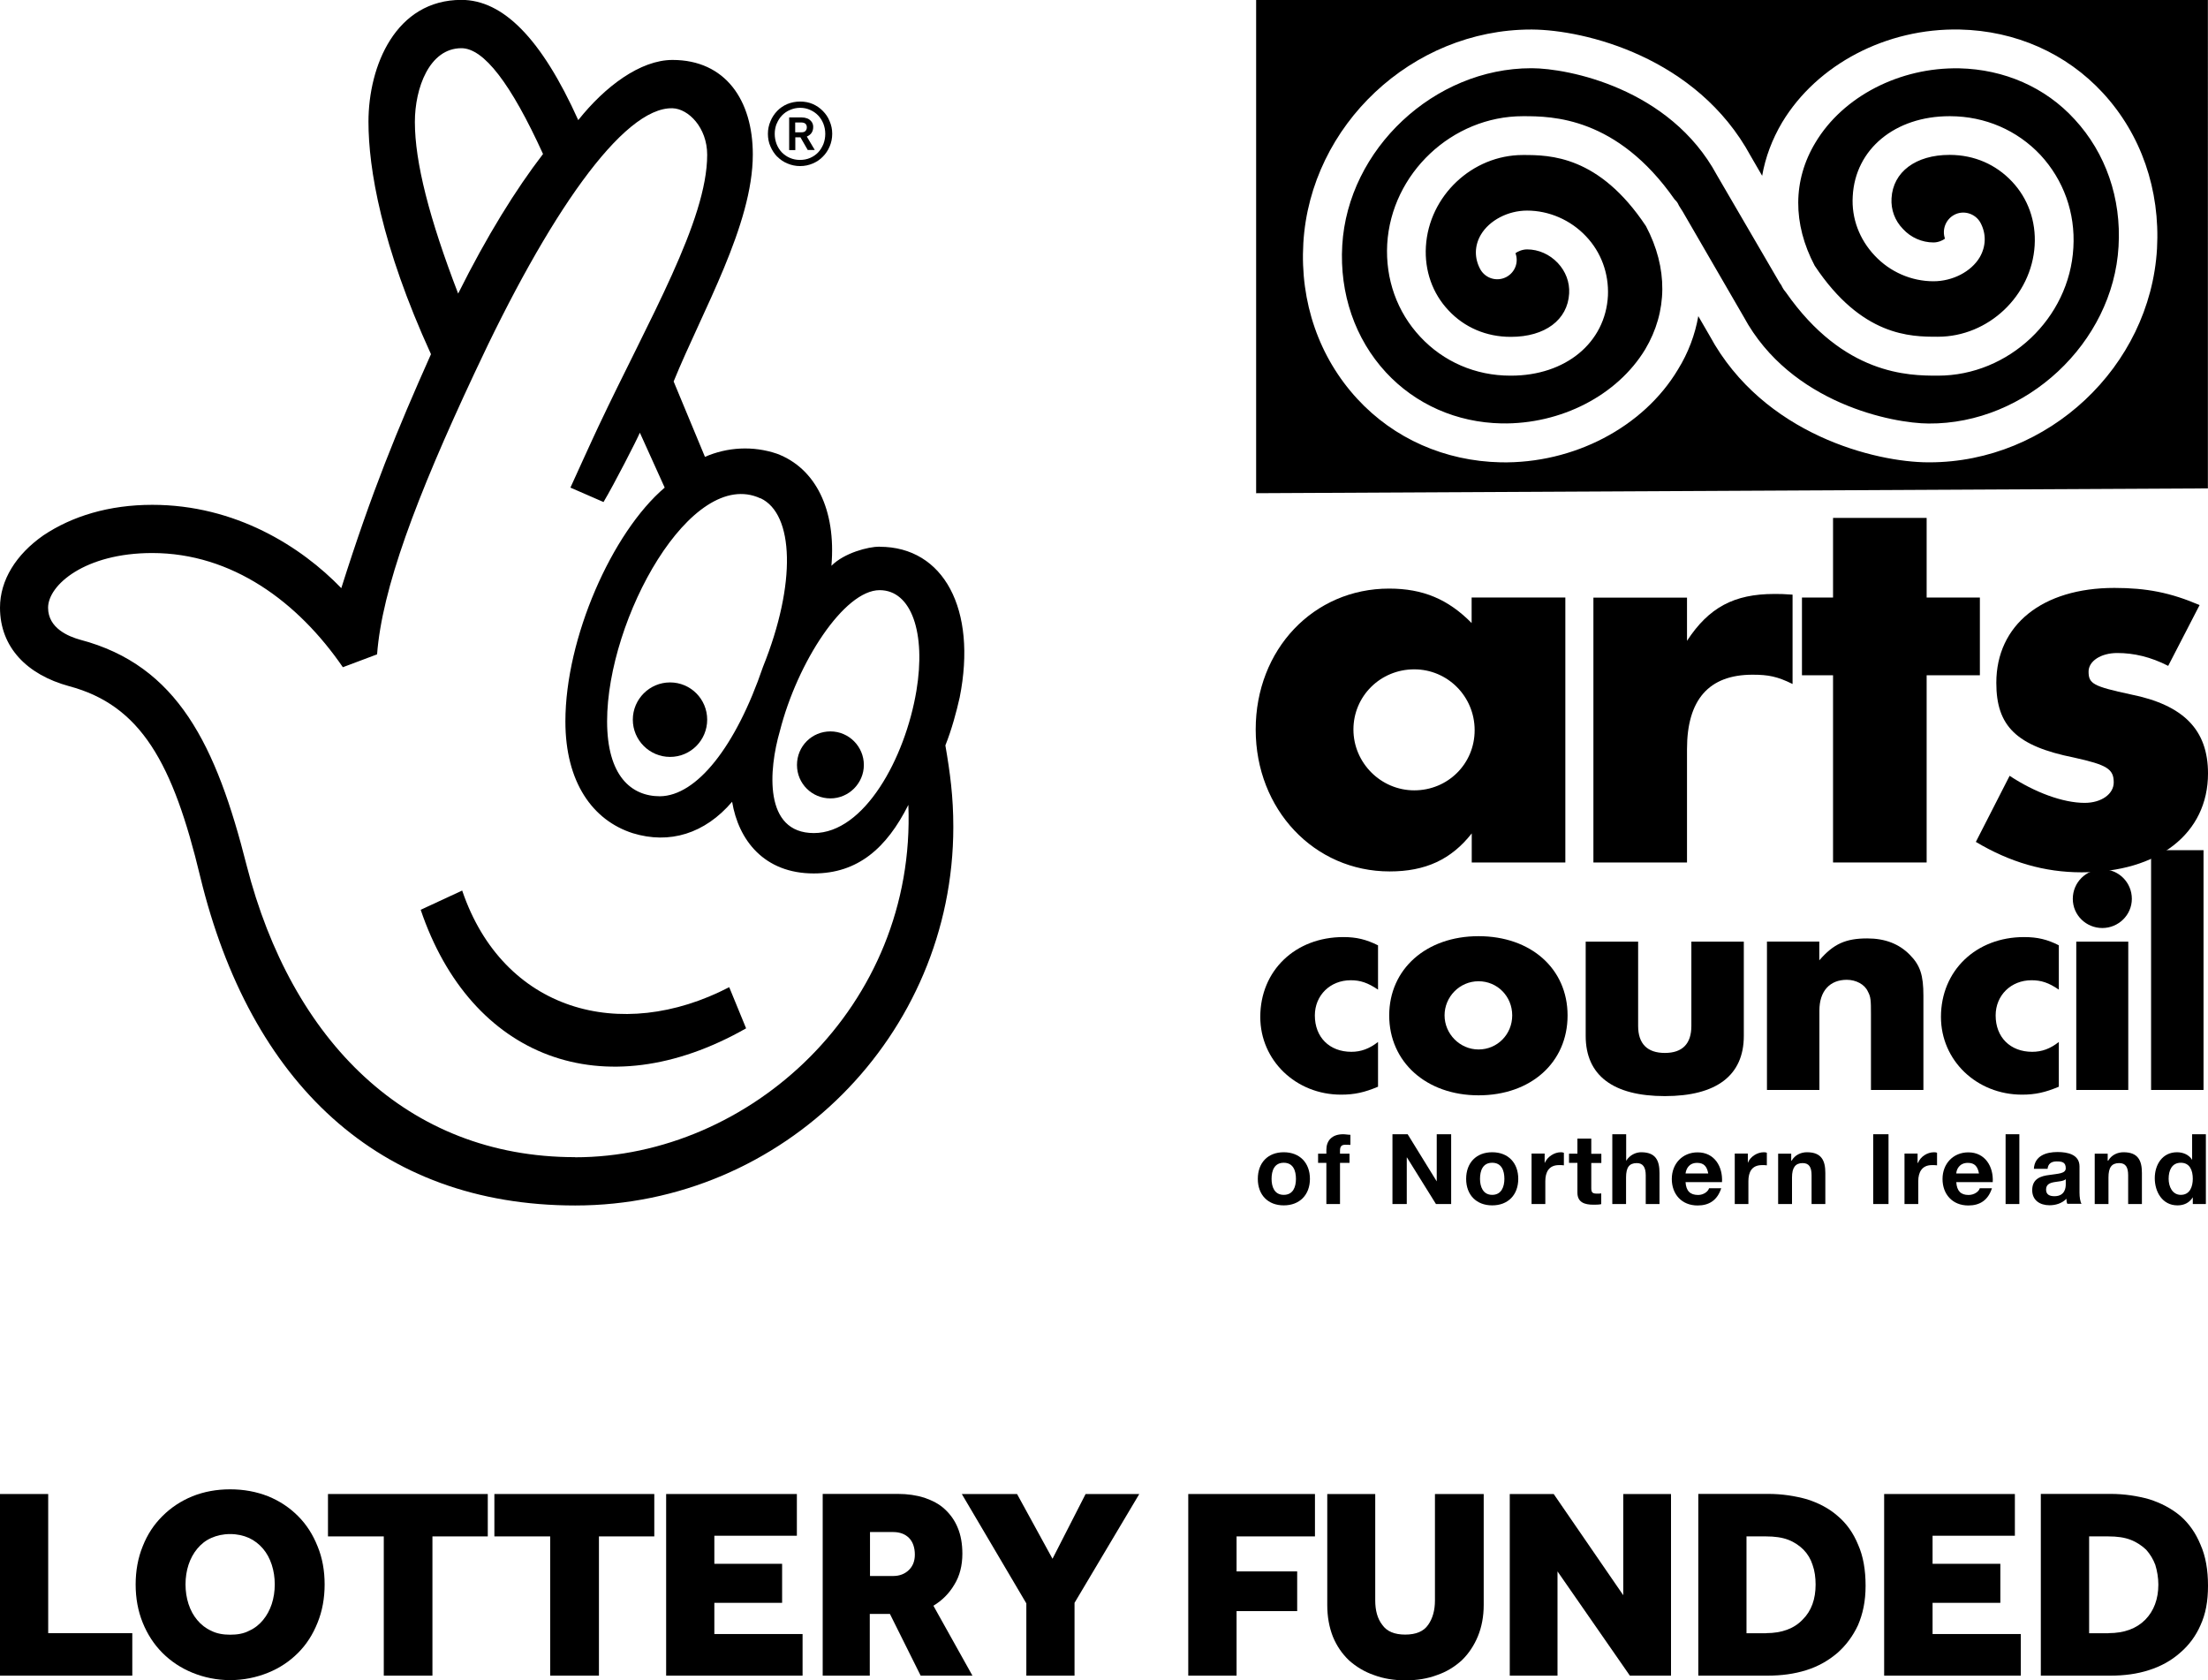 <?xml version="1.0" encoding="UTF-8"?><svg id="Layer_2" xmlns="http://www.w3.org/2000/svg" viewBox="0 0 197.45 150.25"><g id="Layer_1-2"><g><g><path d="m175.19,6.11c-5.29-.1-10.37,2.5-12.84,6.63-2.04,3.37-2.05,7.27-.07,11.02,4.21,6.33,8.58,6.35,10.96,6.35h.06c4.51,0,8.38-3.66,8.65-8.17.13-2.17-.6-4.2-2.03-5.71-1.43-1.52-3.36-2.37-5.53-2.38h-.06c-3.01,0-5.05,1.52-5.18,3.88-.06,1.02.29,1.99,1.02,2.74.71.78,1.72,1.21,2.73,1.21.42,0,.83-.18,1.03-.34-.28-.79.05-1.7.81-2.12.83-.46,1.9-.14,2.36.69.54,1,.5,2.12-.06,3.09-.76,1.29-2.43,2.15-4.14,2.15-1.97,0-3.88-.83-5.25-2.29-1.37-1.45-2.09-3.33-1.97-5.31.22-4.23,3.8-7.16,8.65-7.16h.07c3.12.01,5.98,1.25,8.07,3.47,2.06,2.23,3.13,5.17,2.94,8.29-.35,6.32-5.79,11.44-12.11,11.44h-.06c-2.54,0-8.36-.04-13.53-7.44-.09-.12-.21-.25-.28-.39-.06-.08-.08-.16-.13-.25-.11-.15-.2-.29-.28-.44l-5.49-9.42c-4.21-7.79-13.35-9.54-16.53-9.55h-.07c-8.67,0-16.4,7.23-16.9,15.84-.25,4.31,1.14,8.36,3.91,11.36,2.65,2.86,6.32,4.48,10.34,4.56,5.3.09,10.34-2.5,12.84-6.62,2.01-3.38,2.05-7.27.07-11.02-4.21-6.33-8.6-6.36-10.98-6.36h-.03c-4.53,0-8.4,3.66-8.67,8.18-.13,2.16.59,4.2,2.02,5.71,1.42,1.53,3.39,2.37,5.55,2.37h.04c3.03,0,5.07-1.51,5.2-3.88.06-1.02-.32-1.99-1.02-2.73-.73-.77-1.72-1.21-2.74-1.21-.43,0-.85.19-1.04.34.3.8-.03,1.7-.8,2.12-.85.46-1.89.14-2.35-.69-.54-1-.52-2.11.06-3.09.76-1.28,2.42-2.15,4.13-2.15,1.95,0,3.88.83,5.26,2.29,1.37,1.44,2.05,3.33,1.97,5.31-.22,4.22-3.79,7.16-8.67,7.16h-.06c-3.11,0-5.97-1.24-8.05-3.47-2.08-2.22-3.13-5.17-2.96-8.29.37-6.33,5.81-11.44,12.13-11.44h.06c2.54,0,8.34.05,13.51,7.44.12.11.23.24.31.39.03.08.08.17.13.25.08.15.2.29.28.44l5.46,9.42c4.21,7.78,13.38,9.53,16.53,9.54,8.71.07,16.5-7.21,16.99-15.83.26-4.31-1.15-8.36-3.93-11.37-2.61-2.86-6.29-4.47-10.31-4.56"/><path d="m192.89,22.24c-.61,10.55-9.73,19.1-20.35,19.1h-.12c-4.64-.01-14.71-2.43-19.53-11.31l-1.02-1.76c-.29,1.65-.89,3.27-1.82,4.77-3.09,5.17-9.34,8.43-15.86,8.3-4.97-.11-9.53-2.11-12.82-5.68-3.41-3.7-5.13-8.64-4.82-13.92.62-10.55,9.74-19.1,20.36-19.1h.1c4.66.03,14.73,2.43,19.55,11.32l1.02,1.76c.29-1.66.89-3.26,1.79-4.78,3.12-5.18,9.32-8.44,15.89-8.3,4.97.11,9.52,2.12,12.8,5.68,3.41,3.7,5.12,8.65,4.83,13.92M112.33,0v44.1l85.11-.43V0h-85.11Z"/><path d="m112.48,105.41c0,1.43.9,2.37,2.32,2.37s2.34-.94,2.34-2.37-.91-2.38-2.34-2.38-2.32.95-2.32,2.38m1.23,0c0-.74.25-1.44,1.09-1.44s1.09.7,1.09,1.44c0,.7-.24,1.43-1.09,1.43s-1.09-.74-1.09-1.43"/><path d="m118.6,107.66h1.23v-3.68h.85v-.82h-.85v-.27c0-.39.14-.53.48-.53.15,0,.3,0,.45.01v-.9c-.21,0-.44-.05-.65-.05-1.02,0-1.5.59-1.5,1.39v.35h-.74v.82h.74v3.68Z"/></g><polygon points="124.52 107.66 125.8 107.66 125.8 103.5 125.82 103.5 128.41 107.66 129.77 107.66 129.77 101.42 128.48 101.42 128.48 105.62 128.47 105.62 125.88 101.42 124.52 101.42 124.52 107.66"/><g><path d="m131.11,105.41c0,1.43.91,2.37,2.33,2.37s2.33-.94,2.33-2.37-.9-2.38-2.33-2.38-2.33.95-2.33,2.38m1.24,0c0-.74.25-1.44,1.09-1.44s1.09.7,1.09,1.44c0,.7-.26,1.43-1.09,1.43s-1.09-.74-1.09-1.43"/><path d="m136.96,107.66h1.23v-2.04c0-.8.31-1.44,1.22-1.44.14,0,.34,0,.44.02v-1.12c-.08-.04-.18-.05-.27-.05-.59,0-1.2.4-1.44.95h-.01v-.83h-1.17v4.5Z"/><path d="m142.29,101.81h-1.23v1.35h-.75v.82h.75v2.66c0,.89.67,1.08,1.43,1.08.23,0,.5,0,.7-.05v-.96c-.12.02-.23.02-.36.02-.42,0-.53-.09-.53-.5v-2.24h.9v-.82h-.9v-1.35Z"/><path d="m144.17,107.66h1.24v-2.37c0-.9.28-1.29.96-1.29.56,0,.8.38.8,1.1v2.56h1.23v-2.78c0-1.1-.33-1.85-1.64-1.85-.46,0-1,.23-1.33.75h-.01v-2.36h-1.24v6.24Z"/><path d="m153.99,105.7c.08-1.37-.66-2.66-2.18-2.66-1.36,0-2.31,1.02-2.31,2.38s.88,2.37,2.31,2.37c1.02,0,1.76-.46,2.11-1.54h-1.09c-.07.28-.48.6-.97.6-.71,0-1.08-.35-1.13-1.15h3.26Zm-3.26-.77c.04-.34.26-.95,1.03-.95.6,0,.88.3,1,.95h-2.03Z"/><path d="m155.12,107.66h1.23v-2.04c0-.8.29-1.44,1.22-1.44.15,0,.34,0,.43.02v-1.12c-.07-.04-.19-.05-.27-.05-.6,0-1.22.4-1.43.95h0v-.83h-1.17v4.5Z"/><path d="m159.02,107.66h1.23v-2.37c0-.9.31-1.29.95-1.29.59,0,.8.38.8,1.1v2.56h1.23v-2.78c0-1.1-.34-1.85-1.64-1.85-.53,0-1.07.23-1.37.75h-.04v-.62h-1.17v4.5Z"/></g><rect x="167.51" y="101.42" width="1.37" height="6.24"/><g><path d="m170.31,107.66h1.23v-2.04c0-.8.33-1.44,1.22-1.44.14,0,.34,0,.46.02v-1.12c-.07-.04-.19-.05-.27-.05-.61,0-1.22.4-1.43.95h-.04v-.83h-1.17v4.5Z"/><path d="m178.2,105.7c.08-1.37-.67-2.66-2.18-2.66-1.36,0-2.31,1.02-2.31,2.38s.88,2.37,2.31,2.37c1.02,0,1.76-.46,2.11-1.54h-1.09c-.07.28-.48.6-1,.6-.69,0-1.05-.35-1.1-1.15h3.26Zm-3.26-.77c.01-.34.26-.95,1.03-.95.6,0,.88.3,1,.95h-2.02Z"/></g><rect x="179.35" y="101.42" width="1.23" height="6.24"/><g><path d="m184.73,105.9c0,.27-.05,1.06-1.01,1.06-.4,0-.75-.12-.75-.59s.34-.6.74-.67c.39-.07.81-.07,1.02-.26v.47Zm-1.63-1.37c.05-.48.34-.68.82-.68s.81.07.81.61c0,.49-.69.48-1.45.6-.79.09-1.55.34-1.55,1.36,0,.9.68,1.35,1.55,1.35.55,0,1.11-.17,1.51-.58,0,.17.02.32.08.45h1.27c-.12-.19-.18-.6-.18-1.01v-2.33c0-1.08-1.08-1.29-1.97-1.29-1.02,0-2.05.34-2.11,1.5h1.23Z"/><path d="m187.32,107.66h1.23v-2.37c0-.9.28-1.29.96-1.29.59,0,.8.38.8,1.1v2.56h1.23v-2.78c0-1.1-.34-1.85-1.64-1.85-.53,0-1.07.23-1.37.75h-.05v-.62h-1.16v4.5Z"/><path d="m196.09,107.66h1.17v-6.24h-1.23v2.29h0,0c-.28-.46-.81-.68-1.35-.68-1.31,0-1.99,1.11-1.99,2.32s.67,2.43,2.03,2.43c.56,0,1.05-.21,1.37-.72h0v.59Zm0-2.26c0,.71-.26,1.44-1.07,1.44-.76,0-1.09-.74-1.09-1.44,0-.74.28-1.43,1.09-1.43s1.07.69,1.07,1.43"/><path d="m123.23,84.53c-1.06-.53-1.93-.74-3.1-.74-4.3,0-7.43,3-7.43,7.14,0,3.89,3.19,6.95,7.22,6.95,1.21,0,2.1-.2,3.31-.71v-4c-.77.6-1.52.88-2.38.88-1.97,0-3.27-1.31-3.27-3.25,0-1.8,1.37-3.15,3.21-3.15.85,0,1.52.22,2.44.84v-3.97Z"/><path d="m132.22,83.71c-4.68,0-7.99,2.94-7.99,7.09s3.31,7.14,7.99,7.14,7.96-2.94,7.96-7.14-3.3-7.09-7.96-7.09m0,4.03c1.68,0,3.01,1.35,3.01,3.05s-1.33,3.05-3.01,3.05-3.04-1.4-3.04-3.05,1.34-3.05,3.04-3.05"/><path d="m146.49,84.2h-4.69v8.43c0,3.53,2.45,5.38,7.08,5.38s7.06-1.86,7.06-5.38v-8.43h-4.69v7.54c0,1.59-.8,2.41-2.37,2.41s-2.39-.82-2.39-2.41v-7.54Z"/><path d="m158.01,84.2v13.26h4.69v-7.11c0-1.73.93-2.74,2.45-2.74.82,0,1.6.41,1.88,1.04.27.5.28.77.28,2.09v6.72h4.69v-8.43c0-1.82-.28-2.72-1.23-3.67-.95-.96-2.19-1.45-3.79-1.45-1.93,0-3.02.49-4.29,1.96v-1.68h-4.69Z"/><path d="m184.12,84.53c-1.04-.53-1.92-.74-3.12-.74-4.29,0-7.43,3-7.43,7.14,0,3.89,3.19,6.95,7.25,6.95,1.18,0,2.08-.2,3.29-.71v-4c-.76.6-1.51.88-2.38.88-1.97,0-3.27-1.31-3.27-3.25,0-1.8,1.37-3.15,3.21-3.15.86,0,1.54.22,2.44.84v-3.97Z"/><path d="m185.67,97.46h4.65v-13.26h-4.65v13.26Zm2.33-19.73c-1.45,0-2.64,1.17-2.64,2.64s1.2,2.61,2.64,2.61,2.64-1.16,2.64-2.61-1.16-2.64-2.64-2.64"/></g><rect x="192.36" y="76.02" width="4.69" height="21.44"/><g><path d="m131.6,53.43v2.28c-2.1-2.13-4.35-3.08-7.38-3.08-6.76,0-11.93,5.44-11.93,12.6s5.24,12.69,11.98,12.69c3.2,0,5.5-1.06,7.34-3.4v2.6h8.37v-23.69h-8.37Zm-5.13,6.42c2.98,0,5.4,2.42,5.4,5.44s-2.41,5.38-5.4,5.38-5.44-2.46-5.44-5.44,2.41-5.38,5.44-5.38"/><path d="m142.49,53.43v23.69h8.37v-10.14c0-4.41,1.95-6.65,5.86-6.65,1.42,0,2.22.16,3.58.83v-7.99c-.86-.06-1.07-.06-1.63-.06-3.61,0-5.86,1.21-7.81,4.19v-3.86h-8.37Z"/></g><polygon points="172.29 60.38 177.05 60.38 177.05 53.43 172.29 53.43 172.29 46.31 163.92 46.31 163.92 53.43 161.14 53.43 161.14 60.38 163.92 60.38 163.92 77.12 172.29 77.12 172.29 60.38"/><path d="m196.71,54.11c-2.6-1.12-4.76-1.54-7.63-1.54-6.45,0-10.56,3.31-10.56,8.49,0,3.87,1.8,5.65,6.95,6.68,2.93.65,3.55,1.01,3.55,2.22,0,1.03-1.09,1.83-2.6,1.83-1.95,0-4.49-.95-6.71-2.42l-3.02,5.91c3.07,1.83,6.15,2.72,9.46,2.72,6.86,0,11.3-3.49,11.3-8.84,0-3.88-2.16-6.12-6.92-7.07-3.34-.72-3.76-.95-3.76-2.04,0-.93,1.09-1.66,2.57-1.66s2.99.35,4.55,1.15l2.81-5.44Z"/><polygon points="0 133.59 0 149.83 11.83 149.83 11.83 146.03 4.31 146.03 4.31 133.59 0 133.59"/><path d="m20.58,146.17c.63,0,1.2-.09,1.69-.35.5-.22.91-.55,1.25-.96.34-.41.6-.89.78-1.43.18-.55.27-1.15.27-1.76s-.09-1.21-.27-1.76c-.18-.55-.44-1.03-.78-1.43-.34-.4-.76-.73-1.25-.96-.49-.22-1.06-.35-1.69-.35s-1.2.13-1.69.35c-.5.22-.91.55-1.25.96-.34.41-.6.89-.78,1.43-.18.55-.27,1.15-.27,1.76s.09,1.21.27,1.76c.18.55.44,1.03.78,1.43.34.41.76.74,1.25.96.49.25,1.06.35,1.69.35m0,4.06c-1.21,0-2.34-.24-3.37-.66-1.03-.42-1.93-1.02-2.68-1.77-.75-.75-1.34-1.65-1.77-2.71-.42-1.04-.63-2.18-.63-3.41s.21-2.38.63-3.41c.42-1.07,1.01-1.96,1.77-2.71.75-.75,1.65-1.35,2.68-1.77,1.03-.41,2.15-.62,3.37-.62s2.35.21,3.39.62c1.04.42,1.93,1.02,2.68,1.77.75.75,1.33,1.65,1.75,2.71.43,1.04.63,2.18.63,3.41s-.21,2.38-.63,3.41c-.42,1.06-1,1.96-1.75,2.71-.75.75-1.64,1.35-2.68,1.77-1.04.42-2.17.66-3.39.66"/><polygon points="29.33 133.59 29.33 137.38 34.32 137.38 34.32 149.83 38.67 149.83 38.67 137.38 43.62 137.38 43.62 133.59 29.33 133.59"/><polygon points="44.21 133.59 44.21 137.38 49.2 137.38 49.2 149.83 53.56 149.83 53.56 137.38 58.51 137.38 58.51 133.59 44.21 133.59"/><polygon points="59.57 133.59 59.57 149.83 71.77 149.83 71.77 146.11 63.88 146.11 63.88 143.32 69.94 143.32 69.94 139.83 63.88 139.83 63.88 137.32 71.26 137.32 71.26 133.59 59.57 133.59"/><path d="m79.88,140.92c.57,0,1.04-.19,1.39-.53.36-.34.54-.81.54-1.38,0-.61-.17-1.13-.51-1.48-.34-.35-.82-.54-1.43-.54h-2.07v3.93h2.09Zm-6.3-7.34h6.71c.88,0,1.67.12,2.37.34.71.25,1.32.55,1.82,1.02.5.46.9,1.01,1.17,1.68.27.64.41,1.43.41,2.31,0,1.05-.24,1.99-.71,2.75-.47.8-1.09,1.42-1.88,1.9l3.49,6.25h-4.63l-2.75-5.52h-1.8v5.52h-4.21v-16.25Z"/><polygon points="97.08 133.59 94.12 139.38 90.95 133.59 86.01 133.59 91.78 143.37 91.78 149.83 96.09 149.83 96.09 143.32 101.88 133.59 97.08 133.59"/><polygon points="106.26 133.59 106.26 149.83 110.58 149.83 110.58 144.06 116 144.06 116 140.51 110.58 140.51 110.58 137.38 117.59 137.38 117.59 133.59 106.26 133.59"/><path d="m118.68,133.59h4.3v9.52c0,.89.2,1.63.63,2.18.41.59,1.1.87,2.05.87s1.65-.28,2.05-.87c.4-.56.61-1.3.61-2.18v-9.52h4.36v9.92c0,1.03-.18,1.97-.52,2.8-.34.82-.82,1.55-1.44,2.15-.63.57-1.36,1.03-2.22,1.32-.84.32-1.79.47-2.81.47s-1.97-.15-2.82-.47c-.85-.29-1.6-.75-2.23-1.31-.62-.59-1.1-1.29-1.44-2.11-.34-.86-.51-1.81-.51-2.85v-9.92Z"/><polygon points="145.16 133.59 145.16 142.64 138.94 133.59 135.01 133.59 135.01 149.83 139.28 149.83 139.28 140.51 145.75 149.83 149.43 149.83 149.43 133.59 145.16 133.59"/><path d="m157.93,146.03c1.42,0,2.51-.41,3.27-1.21.79-.78,1.16-1.84,1.16-3.13,0-.63-.08-1.23-.27-1.76-.16-.51-.43-.97-.81-1.36-.36-.36-.82-.68-1.37-.89-.55-.21-1.22-.3-1.97-.3h-1.76v8.66h1.76Zm-6.06-12.45h6.25c1.24,0,2.39.18,3.47.48,1.04.33,1.98.82,2.74,1.49.8.67,1.41,1.54,1.83,2.57.46,1.03.67,2.26.67,3.67s-.25,2.52-.68,3.53c-.46.98-1.07,1.8-1.84,2.48-.8.68-1.7,1.2-2.78,1.54-1.08.34-2.23.49-3.46.49h-6.2v-16.25Z"/><polygon points="168.49 133.59 168.49 149.83 180.71 149.83 180.71 146.11 172.82 146.11 172.82 143.32 178.88 143.32 178.88 139.83 172.82 139.83 172.82 137.32 180.18 137.32 180.18 133.59 168.49 133.59"/><g><path d="m188.55,146.03c1.42,0,2.51-.41,3.3-1.21.76-.78,1.16-1.84,1.16-3.13,0-.63-.11-1.23-.27-1.76-.19-.51-.47-.97-.82-1.36-.38-.36-.85-.68-1.4-.89-.55-.21-1.19-.3-1.97-.3h-1.73v8.66h1.73Zm-6.06-12.45h6.24c1.24,0,2.4.18,3.47.48,1.04.33,1.98.82,2.78,1.49.77.67,1.38,1.54,1.8,2.57.46,1.03.67,2.26.67,3.67s-.21,2.52-.67,3.53c-.43.98-1.04,1.8-1.84,2.48-.77.68-1.7,1.2-2.78,1.54-1.05.34-2.2.49-3.43.49h-6.23v-16.25Z"/><g><path d="m78.65,48.88c-1.01,0-3.16.56-4.3,1.71.43-5.03-1.43-8.73-4.87-10.02-2.15-.73-4.44-.59-6.44.28l-2.8-6.74c2.57-6.31,7.08-14,7.08-20.3,0-4.86-2.46-8.45-7.18-8.45-2.87,0-6.03,2.36-8.43,5.38-3.29-7.3-6.73-10.75-10.45-10.75-5.87,0-8.31,5.89-8.31,10.9,0,4.16,1.14,11.04,5.59,20.78-3.01,6.74-5.3,12.32-8.02,20.92-3.58-3.71-9.46-7.45-16.9-7.45-3.87,0-7.17,1.01-9.74,2.73C1.43,49.58,0,51.88,0,54.33c0,3.56,2.43,6,6.16,7.02,6.44,1.71,9.31,6.87,11.75,17.06,4.45,18.32,15.9,29.38,33.53,29.38,18.62,0,33.81-15.21,33.81-33.85,0-2.72-.29-4.85-.71-7.29.57-1.43.99-3,1.28-4.29,1.57-7.89-1.44-13.47-7.16-13.47Zm-10.64-4.33c2.99,1.4,3.23,7.61.22,15.08-2.44,7.16-5.94,11.53-9.21,11.57-2.58,0-4.73-1.83-4.73-6.71,0-9.15,7.53-22.79,13.71-19.93ZM37.1,10.9c0-3.01,1.29-6.59,4.16-6.59,2,0,4.43,3.16,7.3,9.46-2.43,3.16-5.01,7.31-7.59,12.48-2.59-6.73-3.87-11.76-3.87-15.34Zm14.33,92.57c-15.04,0-25.36-10.44-29.37-26.07-2.72-10.75-6.16-17.9-14.9-20.2-1-.28-2.86-1.01-2.86-2.86,0-2.03,3.3-4.89,9.31-4.89,7.14,0,13.04,4.37,17.05,10.21l3.06-1.15c.45-5.86,3.44-13.89,8.69-25.1,6.59-14.18,13.29-23.85,17.73-23.73,1.42.04,3.1,1.73,3.1,4.16,0,5.88-5.18,14.67-9.71,24.26-.46.96-2.52,5.5-2.52,5.5l2.96,1.29c.97-1.63,2.98-5.56,3.25-6.2l2.22,4.91c-4.72,4.02-8.88,13.47-8.88,20.91,0,5.44,2.44,8.84,6.02,9.99,3.29,1.01,6.45.05,8.89-2.81.57,3.43,2.86,6.41,7.3,6.41,3.93,0,6.51-2.25,8.46-6.13.71,18.04-14.19,31.51-29.8,31.51Zm30.52-41.7c-1.01,6.04-4.66,12.72-9.17,12.72s-4.04-5.67-3.04-9.12c1.57-6.17,5.76-12.6,8.92-12.6,2.86,0,4.15,3.85,3.29,9Z"/><path d="m41.33,79.63l-3.71,1.72c4.48,13.24,16.34,17.86,29.1,10.6l-1.51-3.68c-9.73,5.05-20.23,2.11-23.88-8.64Z"/><path d="m59.92,67.68c1.84,0,3.32-1.49,3.32-3.33s-1.48-3.33-3.32-3.33-3.33,1.5-3.33,3.33,1.49,3.33,3.33,3.33Z"/><path d="m74.26,65.4c-1.65,0-2.99,1.32-2.99,3s1.35,2.99,2.99,2.99,2.99-1.35,2.99-2.99-1.33-3-2.99-3Z"/><path d="m69.51,14.01c.26.26.56.47.91.61.35.15.73.23,1.13.23s.78-.08,1.13-.23c.35-.15.65-.35.9-.61.26-.26.46-.56.61-.91.15-.35.23-.73.23-1.14s-.08-.77-.23-1.12c-.14-.36-.35-.66-.61-.92-.25-.26-.56-.47-.9-.62-.35-.15-.73-.22-1.13-.22s-.79.08-1.14.22c-.35.15-.65.35-.91.62-.25.26-.46.57-.6.92-.15.35-.23.72-.23,1.12s.07.79.23,1.14c.15.35.35.65.6.91Zm-.05-2.95c.11-.28.27-.53.47-.74.21-.21.44-.38.72-.49.27-.12.58-.19.9-.19s.62.06.9.19c.27.12.51.28.71.49.2.21.36.46.47.74.11.28.17.59.17.91s-.06.63-.17.92c-.12.28-.27.53-.47.74-.2.21-.44.37-.71.49-.28.12-.58.18-.91.18s-.62-.06-.9-.18c-.28-.12-.51-.28-.72-.49-.2-.21-.36-.46-.47-.74-.11-.29-.17-.59-.17-.92s.06-.62.17-.91Z"/><path d="m71.11,12.28h.47l.65,1.13h.63l-.71-1.2c.19-.08.34-.2.43-.34.1-.16.14-.32.14-.52,0-.09-.01-.2-.05-.29-.04-.11-.1-.2-.19-.28-.08-.08-.19-.16-.32-.2-.13-.05-.29-.08-.47-.08h-1.12v2.92h.55v-1.13Zm0-1.33h.51c.19,0,.32.04.4.11.08.07.13.18.13.32s-.04.24-.12.33c-.08.09-.2.12-.37.12h-.55v-.88Z"/></g></g></g></g></svg>